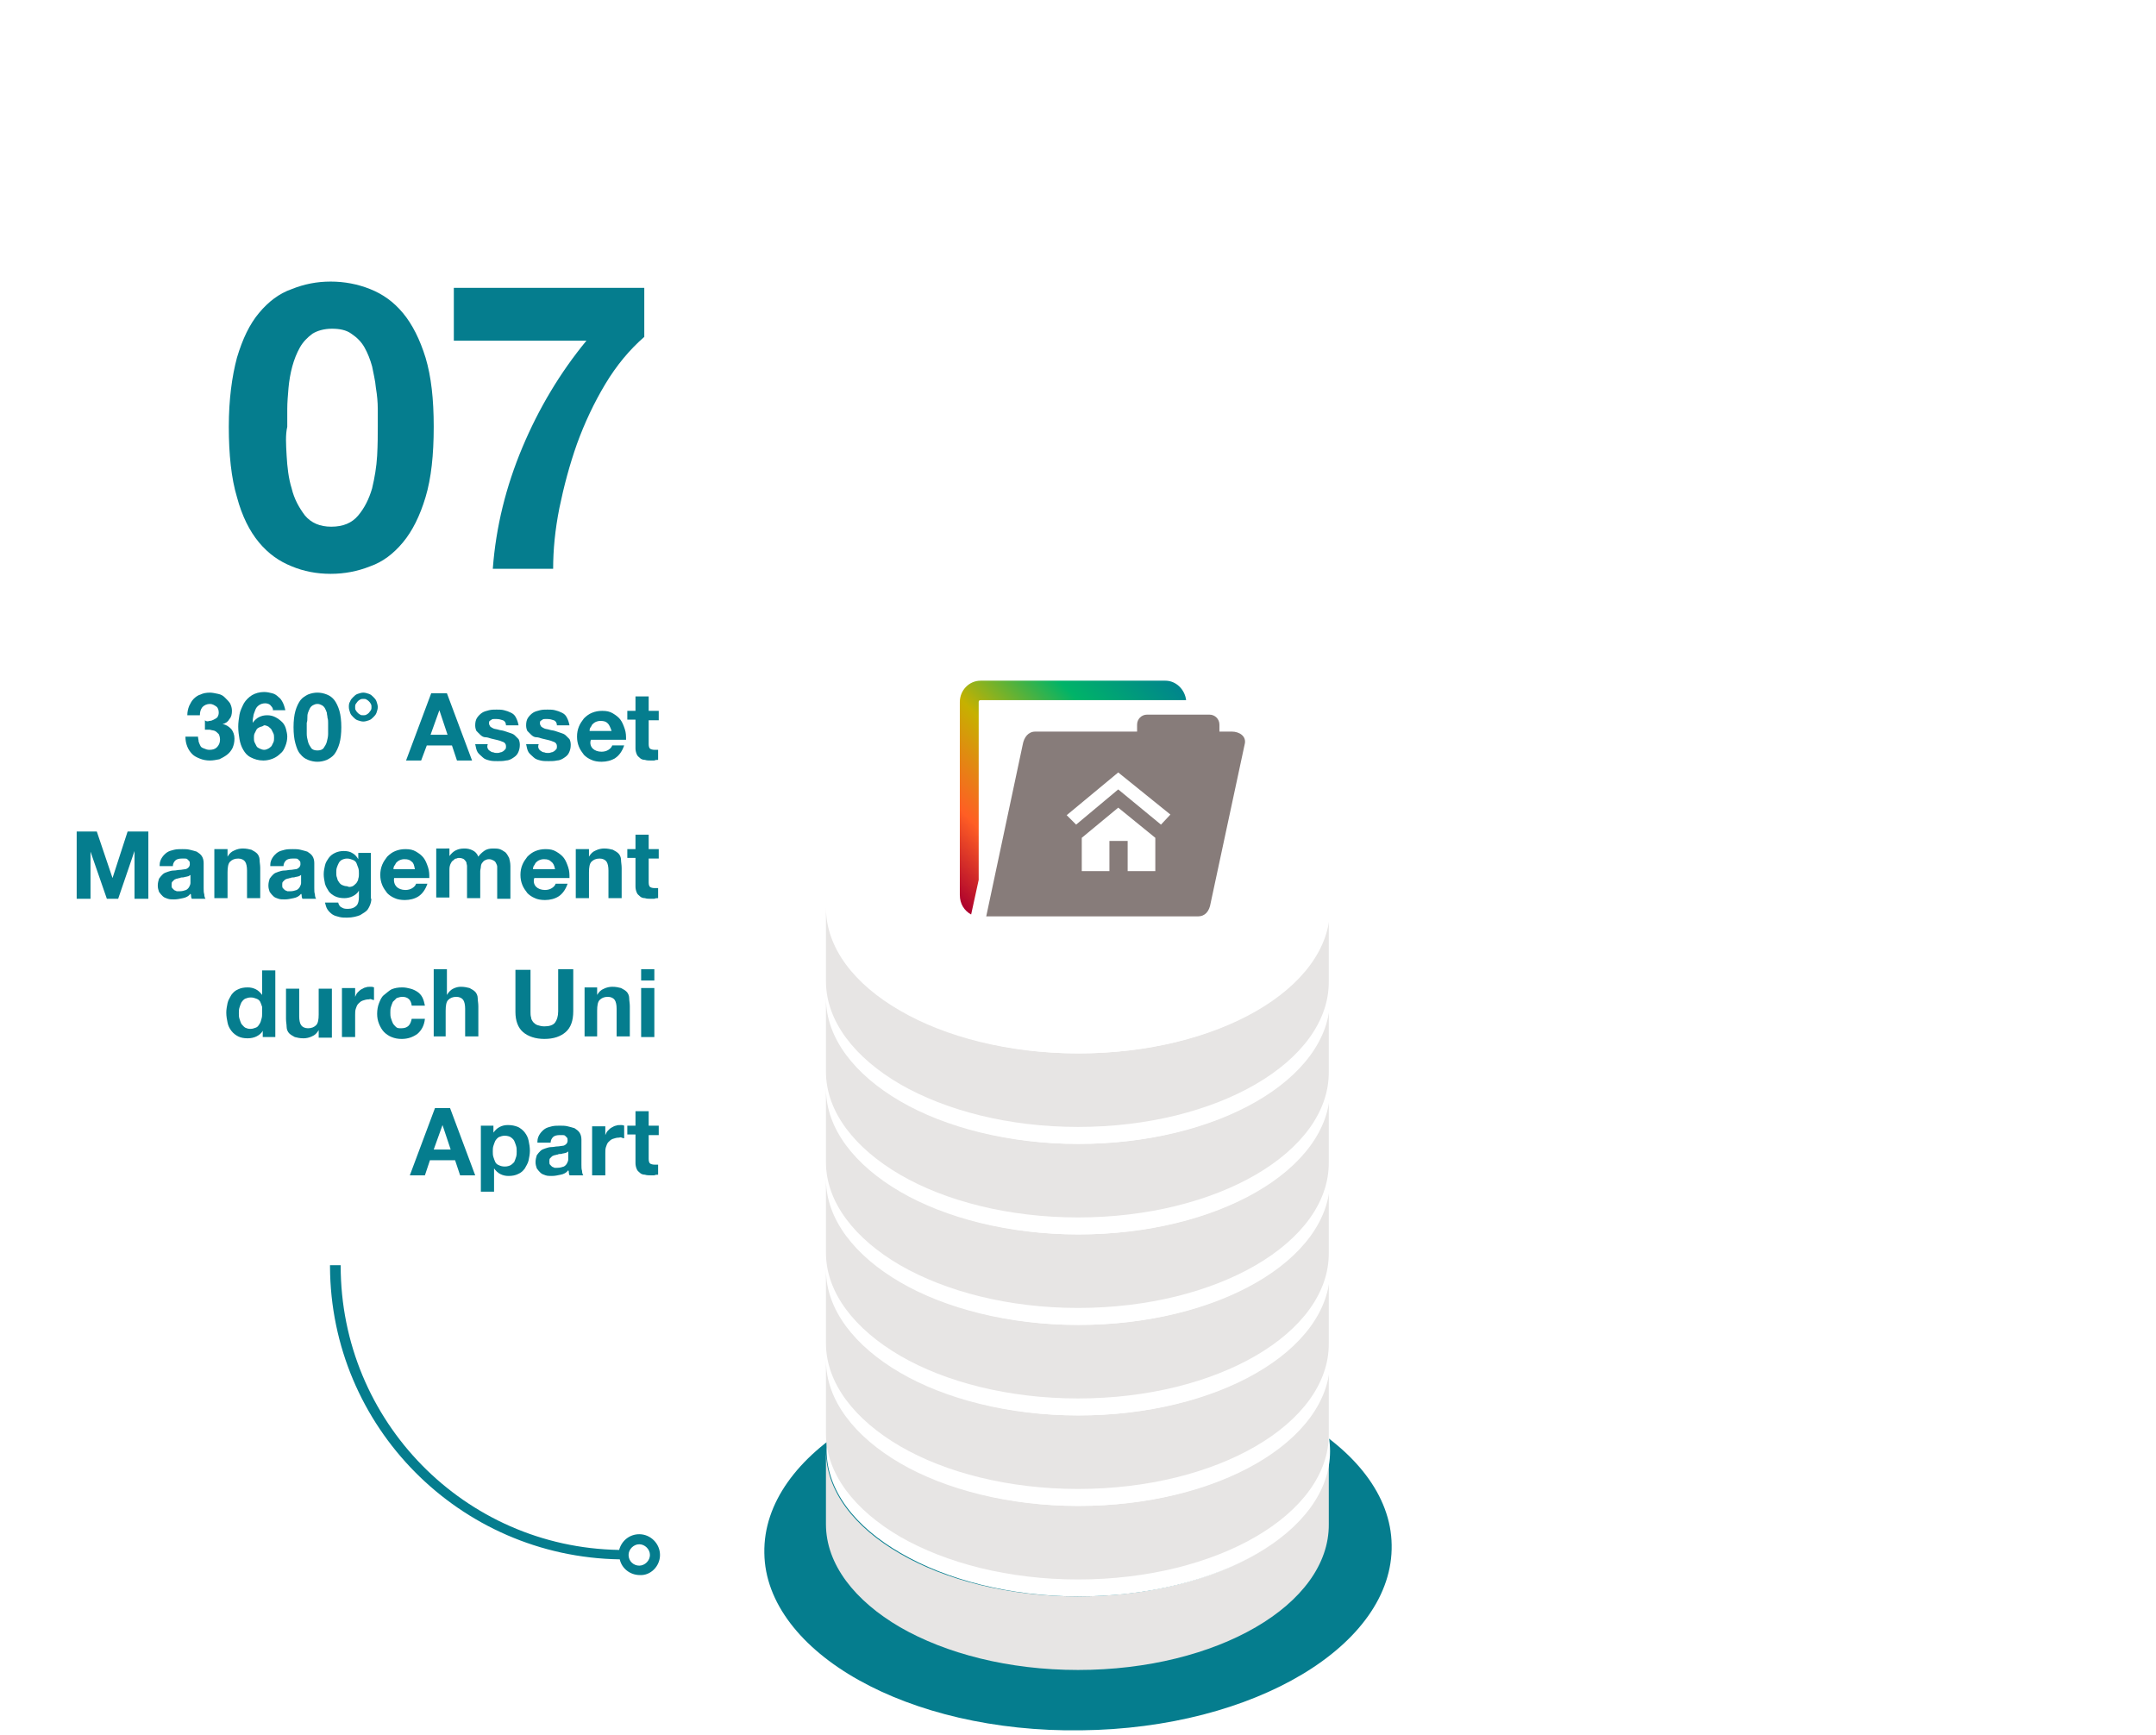 <?xml version="1.0" encoding="utf-8"?>
<!-- Generator: Adobe Illustrator 28.0.0, SVG Export Plug-In . SVG Version: 6.00 Build 0)  -->
<svg version="1.1" xmlns="http://www.w3.org/2000/svg" xmlns:xlink="http://www.w3.org/1999/xlink" x="0px" y="0px"
	 viewBox="0 0 343 276" style="enable-background:new 0 0 343 276;" xml:space="preserve">
<style type="text/css">
	.st0{fill:#FFFFFF;}
	.st1{fill:#057D8E;}
	.st2{fill:#E7E5E4;}
	.st3{fill:url(#SVGID_1_);}
	.st4{fill:#877C7A;}
</style>
<g id="Ebene_8">
	<rect y="0" class="st0" width="343" height="276"/>
</g>
<g id="_x30_7">
	<g>
		<path class="st1" d="M37.7,56.9c0.9-3,2-5.3,3.5-7.1c1.5-1.8,3.2-3.1,5.2-3.8c2-0.8,4-1.2,6.2-1.2c2.2,0,4.3,0.4,6.3,1.2
			c2,0.8,3.7,2,5.2,3.8c1.5,1.8,2.7,4.2,3.6,7.1c0.9,3,1.3,6.6,1.3,11c0,4.5-0.4,8.2-1.3,11.2c-0.9,3-2.1,5.4-3.6,7.2
			c-1.5,1.8-3.2,3.1-5.2,3.8c-2,0.8-4.1,1.2-6.3,1.2c-2.2,0-4.3-0.4-6.2-1.2c-2-0.8-3.7-2-5.2-3.8c-1.5-1.8-2.7-4.2-3.5-7.2
			c-0.9-3-1.3-6.8-1.3-11.2C36.4,63.6,36.9,59.9,37.7,56.9z M45.6,72.5c0.1,1.8,0.3,3.6,0.8,5.2c0.4,1.7,1.2,3.1,2.1,4.3
			c1,1.2,2.4,1.8,4.2,1.8c1.9,0,3.3-0.6,4.3-1.8c1-1.2,1.7-2.6,2.2-4.3c0.4-1.7,0.7-3.4,0.8-5.2c0.1-1.8,0.1-3.4,0.1-4.6
			c0-0.8,0-1.7,0-2.8c0-1.1-0.1-2.2-0.3-3.4c-0.1-1.2-0.4-2.3-0.6-3.4c-0.3-1.1-0.7-2.1-1.2-3c-0.5-0.9-1.2-1.6-2.1-2.2
			c-0.8-0.6-1.9-0.8-3.1-0.8s-2.3,0.3-3.1,0.8c-0.8,0.6-1.5,1.3-2,2.2c-0.5,0.9-0.9,1.9-1.2,3c-0.3,1.1-0.5,2.3-0.6,3.4
			c-0.1,1.2-0.2,2.3-0.2,3.4s0,2,0,2.8C45.4,69.2,45.5,70.7,45.6,72.5z"/>
		<path class="st1" d="M96.3,61.1c-1.8,3-3.3,6.2-4.5,9.5c-1.2,3.4-2.1,6.8-2.8,10.2c-0.7,3.5-1,6.7-1,9.7h-9.6
			c0.5-6.7,2.1-13.1,4.7-19.3c2.6-6.2,6-11.9,10.2-17H72.2v-8.4h30.3v7.8C100.2,55.6,98.1,58.1,96.3,61.1z"/>
	</g>
	<g>
		<path class="st1" d="M33.3,114.7c0.3,0,0.5-0.1,0.7-0.2c0.2-0.1,0.4-0.2,0.6-0.4c0.1-0.2,0.2-0.4,0.2-0.7c0-0.4-0.1-0.8-0.4-1
			c-0.3-0.2-0.6-0.4-1-0.4c-0.5,0-0.9,0.2-1.2,0.5c-0.3,0.4-0.4,0.8-0.4,1.3h-2c0-0.5,0.1-1,0.3-1.5c0.2-0.4,0.4-0.8,0.7-1.1
			c0.3-0.3,0.7-0.6,1.1-0.7c0.4-0.2,0.9-0.3,1.5-0.3c0.4,0,0.8,0.1,1.3,0.2s0.8,0.3,1.1,0.6s0.6,0.6,0.8,0.9
			c0.2,0.4,0.3,0.8,0.3,1.2c0,0.5-0.1,1-0.4,1.3c-0.2,0.4-0.6,0.7-1.1,0.8v0c0.6,0.1,1,0.4,1.4,0.8c0.3,0.4,0.5,0.9,0.5,1.5
			c0,0.6-0.1,1-0.3,1.5c-0.2,0.4-0.5,0.8-0.9,1.1c-0.4,0.3-0.8,0.5-1.2,0.7c-0.5,0.1-1,0.2-1.5,0.2c-0.6,0-1.1-0.1-1.6-0.3
			c-0.5-0.2-0.9-0.4-1.2-0.7c-0.3-0.3-0.6-0.7-0.8-1.2c-0.2-0.5-0.3-1-0.3-1.6h2c0,0.3,0.1,0.5,0.1,0.8c0.1,0.3,0.2,0.5,0.3,0.7
			s0.3,0.3,0.6,0.4c0.2,0.1,0.5,0.2,0.8,0.2c0.5,0,0.9-0.1,1.2-0.4s0.5-0.7,0.5-1.2c0-0.4-0.1-0.7-0.2-0.9c-0.2-0.2-0.4-0.4-0.6-0.5
			c-0.2-0.1-0.5-0.1-0.8-0.2c-0.3,0-0.6,0-0.8,0v-1.5C32.8,114.8,33.1,114.8,33.3,114.7z"/>
		<path class="st1" d="M43.1,112.3c-0.2-0.3-0.6-0.4-0.9-0.4c-0.4,0-0.7,0.1-1,0.3s-0.5,0.5-0.6,0.8s-0.3,0.7-0.3,1
			c-0.1,0.4-0.1,0.7-0.1,1l0,0c0.3-0.4,0.6-0.7,1-0.9c0.4-0.2,0.8-0.3,1.3-0.3c0.5,0,0.9,0.1,1.3,0.3c0.4,0.2,0.8,0.5,1.1,0.8
			c0.3,0.3,0.5,0.7,0.6,1.1c0.1,0.4,0.2,0.8,0.2,1.2c0,0.5-0.1,1-0.3,1.5c-0.2,0.5-0.4,0.9-0.8,1.2c-0.3,0.3-0.7,0.6-1.2,0.8
			c-0.5,0.2-1,0.3-1.5,0.3c-0.8,0-1.4-0.2-2-0.5s-0.9-0.7-1.2-1.2c-0.3-0.5-0.5-1.1-0.6-1.7s-0.2-1.3-0.2-2c0-0.6,0.1-1.3,0.2-1.9
			s0.4-1.2,0.7-1.8c0.3-0.5,0.8-1,1.3-1.3c0.5-0.3,1.2-0.5,1.9-0.5c0.5,0,0.9,0.1,1.3,0.2c0.4,0.1,0.7,0.3,1,0.6
			c0.3,0.2,0.5,0.5,0.7,0.9c0.2,0.4,0.3,0.8,0.4,1.2h-2C43.5,112.8,43.3,112.5,43.1,112.3z M41.3,115.7c-0.2,0.1-0.4,0.2-0.5,0.4
			c-0.1,0.2-0.2,0.4-0.3,0.6c-0.1,0.2-0.1,0.5-0.1,0.7c0,0.2,0,0.5,0.1,0.7c0.1,0.2,0.2,0.4,0.3,0.6c0.1,0.2,0.3,0.3,0.5,0.4
			c0.2,0.1,0.5,0.2,0.7,0.2c0.3,0,0.5-0.1,0.7-0.2c0.2-0.1,0.4-0.3,0.5-0.4c0.1-0.2,0.2-0.4,0.3-0.6c0.1-0.2,0.1-0.5,0.1-0.7
			c0-0.2,0-0.5-0.1-0.7s-0.2-0.4-0.3-0.6s-0.3-0.3-0.5-0.5c-0.2-0.1-0.4-0.2-0.7-0.2C41.8,115.6,41.5,115.6,41.3,115.7z"/>
		<path class="st1" d="M47,113.1c0.2-0.7,0.5-1.3,0.8-1.7c0.3-0.4,0.8-0.7,1.2-0.9c0.5-0.2,1-0.3,1.5-0.3c0.5,0,1,0.1,1.5,0.3
			s0.9,0.5,1.2,0.9s0.6,1,0.8,1.7c0.2,0.7,0.3,1.6,0.3,2.6c0,1-0.1,1.9-0.3,2.6s-0.5,1.3-0.8,1.7s-0.8,0.7-1.2,0.9
			c-0.5,0.2-1,0.3-1.5,0.3c-0.5,0-1-0.1-1.5-0.3c-0.5-0.2-0.9-0.5-1.2-0.9c-0.4-0.4-0.6-1-0.8-1.7c-0.2-0.7-0.3-1.6-0.3-2.6
			C46.7,114.7,46.8,113.8,47,113.1z M48.8,116.8c0,0.4,0.1,0.8,0.2,1.2s0.3,0.7,0.5,1s0.6,0.4,1,0.4c0.4,0,0.8-0.1,1-0.4
			s0.4-0.6,0.5-1c0.1-0.4,0.2-0.8,0.2-1.2c0-0.4,0-0.8,0-1.1c0-0.2,0-0.4,0-0.7c0-0.3,0-0.5-0.1-0.8c0-0.3-0.1-0.5-0.1-0.8
			c-0.1-0.3-0.2-0.5-0.3-0.7s-0.3-0.4-0.5-0.5c-0.2-0.1-0.4-0.2-0.7-0.2s-0.5,0.1-0.7,0.2c-0.2,0.1-0.4,0.3-0.5,0.5
			s-0.2,0.4-0.3,0.7c-0.1,0.3-0.1,0.5-0.1,0.8c0,0.3,0,0.5-0.1,0.8c0,0.3,0,0.5,0,0.7C48.8,116,48.8,116.4,48.8,116.8z"/>
		<path class="st1" d="M55.7,111.6c0.1-0.3,0.3-0.5,0.5-0.7s0.4-0.4,0.7-0.5c0.3-0.1,0.6-0.2,0.9-0.2s0.6,0.1,0.9,0.2
			c0.3,0.1,0.5,0.3,0.7,0.5c0.2,0.2,0.4,0.4,0.5,0.7s0.2,0.6,0.2,0.9c0,0.3-0.1,0.6-0.2,0.9s-0.3,0.5-0.5,0.7
			c-0.2,0.2-0.4,0.4-0.7,0.5s-0.6,0.2-0.9,0.2s-0.6-0.1-0.9-0.2s-0.5-0.3-0.7-0.5c-0.2-0.2-0.4-0.4-0.5-0.7
			c-0.1-0.3-0.2-0.6-0.2-0.9C55.5,112.2,55.5,111.9,55.7,111.6z M56.6,113c0.1,0.2,0.2,0.3,0.3,0.4c0.1,0.1,0.2,0.2,0.4,0.3
			c0.1,0.1,0.3,0.1,0.5,0.1c0.2,0,0.3,0,0.5-0.1c0.2-0.1,0.3-0.2,0.4-0.3c0.1-0.1,0.2-0.3,0.3-0.4c0.1-0.2,0.1-0.3,0.1-0.5
			c0-0.2,0-0.3-0.1-0.5c-0.1-0.2-0.2-0.3-0.3-0.4c-0.1-0.1-0.2-0.2-0.4-0.3c-0.1-0.1-0.3-0.1-0.5-0.1c-0.2,0-0.3,0-0.5,0.1
			c-0.2,0.1-0.3,0.2-0.4,0.3c-0.1,0.1-0.2,0.3-0.3,0.4c-0.1,0.2-0.1,0.3-0.1,0.5C56.5,112.7,56.5,112.9,56.6,113z"/>
		<path class="st1" d="M71.1,110.3l4,10.7h-2.4l-0.8-2.4h-4L67,121h-2.4l4-10.7H71.1z M71.2,116.9l-1.3-3.9h0l-1.4,3.9H71.2z"/>
		<path class="st1" d="M77.6,119.1c0.1,0.2,0.2,0.3,0.4,0.4c0.1,0.1,0.3,0.2,0.5,0.2c0.2,0.1,0.4,0.1,0.6,0.1c0.1,0,0.3,0,0.5-0.1
			c0.2,0,0.3-0.1,0.5-0.2c0.1-0.1,0.2-0.2,0.3-0.3s0.1-0.3,0.1-0.5c0-0.3-0.2-0.6-0.6-0.7c-0.4-0.2-1-0.3-1.8-0.5
			c-0.3-0.1-0.6-0.2-0.9-0.2s-0.6-0.2-0.8-0.4c-0.2-0.2-0.4-0.4-0.6-0.6c-0.1-0.2-0.2-0.5-0.2-0.9c0-0.5,0.1-0.9,0.3-1.2
			c0.2-0.3,0.5-0.6,0.8-0.8c0.3-0.2,0.7-0.3,1.1-0.4s0.8-0.1,1.2-0.1c0.4,0,0.8,0,1.2,0.1c0.4,0.1,0.7,0.2,1.1,0.4s0.6,0.4,0.8,0.8
			s0.3,0.7,0.4,1.2h-2c0-0.4-0.2-0.7-0.5-0.8s-0.6-0.2-1-0.2c-0.1,0-0.3,0-0.4,0c-0.1,0-0.3,0-0.4,0.1c-0.1,0.1-0.2,0.1-0.3,0.2
			c-0.1,0.1-0.1,0.2-0.1,0.4c0,0.2,0.1,0.3,0.2,0.5c0.1,0.1,0.3,0.2,0.5,0.3s0.5,0.1,0.8,0.2s0.6,0.1,0.9,0.2
			c0.3,0.1,0.6,0.2,0.9,0.3c0.3,0.1,0.6,0.2,0.8,0.4s0.4,0.4,0.6,0.6c0.1,0.2,0.2,0.5,0.2,0.9c0,0.5-0.1,0.9-0.3,1.3
			s-0.5,0.6-0.8,0.8c-0.3,0.2-0.7,0.4-1.1,0.4c-0.4,0.1-0.9,0.1-1.3,0.1c-0.5,0-0.9,0-1.3-0.1c-0.4-0.1-0.8-0.2-1.1-0.5
			s-0.6-0.5-0.8-0.8c-0.2-0.3-0.3-0.8-0.4-1.3h2C77.5,118.7,77.5,118.9,77.6,119.1z"/>
		<path class="st1" d="M85.7,119.1c0.1,0.2,0.2,0.3,0.4,0.4c0.1,0.1,0.3,0.2,0.5,0.2c0.2,0.1,0.4,0.1,0.6,0.1c0.1,0,0.3,0,0.5-0.1
			c0.2,0,0.3-0.1,0.5-0.2c0.1-0.1,0.2-0.2,0.3-0.3s0.1-0.3,0.1-0.5c0-0.3-0.2-0.6-0.6-0.7c-0.4-0.2-1-0.3-1.8-0.5
			c-0.3-0.1-0.6-0.2-0.9-0.2s-0.6-0.2-0.8-0.4c-0.2-0.2-0.4-0.4-0.6-0.6c-0.1-0.2-0.2-0.5-0.2-0.9c0-0.5,0.1-0.9,0.3-1.2
			c0.2-0.3,0.5-0.6,0.8-0.8c0.3-0.2,0.7-0.3,1.1-0.4s0.8-0.1,1.2-0.1c0.4,0,0.8,0,1.2,0.1c0.4,0.1,0.7,0.2,1.1,0.4s0.6,0.4,0.8,0.8
			s0.3,0.7,0.4,1.2h-2c0-0.4-0.2-0.7-0.5-0.8s-0.6-0.2-1-0.2c-0.1,0-0.3,0-0.4,0c-0.1,0-0.3,0-0.4,0.1c-0.1,0.1-0.2,0.1-0.3,0.2
			c-0.1,0.1-0.1,0.2-0.1,0.4c0,0.2,0.1,0.3,0.2,0.5c0.1,0.1,0.3,0.2,0.5,0.3s0.5,0.1,0.8,0.2s0.6,0.1,0.9,0.2
			c0.3,0.1,0.6,0.2,0.9,0.3c0.3,0.1,0.6,0.2,0.8,0.4s0.4,0.4,0.6,0.6c0.1,0.2,0.2,0.5,0.2,0.9c0,0.5-0.1,0.9-0.3,1.3
			s-0.5,0.6-0.8,0.8c-0.3,0.2-0.7,0.4-1.1,0.4c-0.4,0.1-0.9,0.1-1.3,0.1c-0.5,0-0.9,0-1.3-0.1c-0.4-0.1-0.8-0.2-1.1-0.5
			s-0.6-0.5-0.8-0.8c-0.2-0.3-0.3-0.8-0.4-1.3h2C85.6,118.7,85.6,118.9,85.7,119.1z"/>
		<path class="st1" d="M94.3,119.1c0.3,0.3,0.8,0.5,1.4,0.5c0.4,0,0.8-0.1,1.1-0.3c0.3-0.2,0.5-0.4,0.6-0.7h1.9
			c-0.3,0.9-0.8,1.6-1.4,2s-1.4,0.6-2.2,0.6c-0.6,0-1.2-0.1-1.6-0.3c-0.5-0.2-0.9-0.5-1.2-0.8c-0.3-0.4-0.6-0.8-0.8-1.3
			c-0.2-0.5-0.3-1-0.3-1.6c0-0.6,0.1-1.1,0.3-1.6c0.2-0.5,0.5-0.9,0.8-1.3c0.4-0.4,0.8-0.7,1.3-0.9c0.5-0.2,1-0.3,1.6-0.3
			c0.7,0,1.2,0.1,1.7,0.4c0.5,0.3,0.9,0.6,1.2,1c0.3,0.4,0.5,0.9,0.7,1.5s0.2,1.1,0.2,1.7h-5.6C93.8,118.3,94,118.8,94.3,119.1z
			 M96.7,115.1c-0.3-0.3-0.6-0.4-1.2-0.4c-0.3,0-0.6,0.1-0.8,0.2c-0.2,0.1-0.4,0.3-0.5,0.4c-0.1,0.2-0.2,0.4-0.3,0.5
			c-0.1,0.2-0.1,0.4-0.1,0.5h3.5C97.1,115.7,96.9,115.3,96.7,115.1z"/>
		<path class="st1" d="M104.8,113.2v1.4h-1.6v3.8c0,0.4,0.1,0.6,0.2,0.7s0.4,0.2,0.7,0.2c0.1,0,0.2,0,0.3,0c0.1,0,0.2,0,0.3,0v1.6
			c-0.2,0-0.4,0-0.6,0.1c-0.2,0-0.4,0-0.6,0c-0.3,0-0.6,0-0.9-0.1c-0.3,0-0.6-0.1-0.8-0.3s-0.4-0.3-0.5-0.6
			c-0.1-0.2-0.2-0.6-0.2-0.9v-4.6h-1.3v-1.4h1.3v-2.3h2.1v2.3H104.8z"/>
		<path class="st1" d="M15.4,132.3l2.5,7.4h0l2.4-7.4h3.3V143h-2.2v-7.6h0l-2.6,7.6H17l-2.6-7.5h0v7.5h-2.2v-10.7H15.4z"/>
		<path class="st1" d="M25.4,137.6c0-0.5,0.2-0.9,0.4-1.2c0.2-0.3,0.5-0.6,0.8-0.8c0.3-0.2,0.7-0.3,1.1-0.4c0.4-0.1,0.9-0.1,1.3-0.1
			c0.4,0,0.8,0,1.2,0.1c0.4,0.1,0.8,0.2,1.1,0.3c0.3,0.2,0.6,0.4,0.8,0.7s0.3,0.7,0.3,1.1v4c0,0.4,0,0.7,0.1,1
			c0,0.3,0.1,0.6,0.2,0.7h-2.2c0-0.1-0.1-0.2-0.1-0.4c0-0.1,0-0.3-0.1-0.4c-0.3,0.4-0.7,0.6-1.2,0.7c-0.5,0.1-0.9,0.2-1.4,0.2
			c-0.4,0-0.7,0-1-0.1c-0.3-0.1-0.6-0.2-0.8-0.4c-0.2-0.2-0.4-0.4-0.6-0.7c-0.1-0.3-0.2-0.6-0.2-1c0-0.4,0.1-0.8,0.2-1.1
			c0.2-0.3,0.4-0.5,0.6-0.7s0.5-0.3,0.8-0.4s0.6-0.2,1-0.2c0.3,0,0.6-0.1,0.9-0.1c0.3,0,0.6-0.1,0.8-0.1s0.4-0.1,0.6-0.3
			c0.1-0.1,0.2-0.3,0.2-0.5c0-0.2,0-0.4-0.1-0.5c-0.1-0.1-0.2-0.2-0.3-0.3s-0.3-0.1-0.4-0.1s-0.3,0-0.5,0c-0.4,0-0.8,0.1-1,0.3
			c-0.2,0.2-0.4,0.5-0.4,0.9H25.4z M30.3,139.2c-0.1,0.1-0.2,0.1-0.3,0.2c-0.1,0-0.3,0.1-0.4,0.1c-0.2,0-0.3,0.1-0.5,0.1
			s-0.3,0-0.5,0.1c-0.2,0-0.3,0.1-0.5,0.1c-0.2,0.1-0.3,0.1-0.4,0.2c-0.1,0.1-0.2,0.2-0.3,0.3c-0.1,0.1-0.1,0.3-0.1,0.5
			c0,0.2,0,0.4,0.1,0.5c0.1,0.1,0.2,0.2,0.3,0.3s0.3,0.1,0.4,0.2c0.2,0,0.3,0,0.5,0c0.4,0,0.7-0.1,1-0.2c0.2-0.1,0.4-0.3,0.5-0.5
			c0.1-0.2,0.2-0.4,0.2-0.6c0-0.2,0-0.4,0-0.5V139.2z"/>
		<path class="st1" d="M36.2,135.2v1.1h0c0.3-0.5,0.6-0.8,1.1-1c0.4-0.2,0.9-0.3,1.3-0.3c0.6,0,1,0.1,1.4,0.2
			c0.4,0.2,0.7,0.4,0.9,0.6s0.4,0.6,0.4,1s0.1,0.8,0.1,1.3v4.8h-2.1v-4.4c0-0.6-0.1-1.1-0.3-1.4c-0.2-0.3-0.6-0.5-1.1-0.5
			c-0.6,0-1,0.2-1.3,0.5c-0.3,0.3-0.4,0.9-0.4,1.7v4.1h-2.1v-7.8H36.2z"/>
		<path class="st1" d="M43,137.6c0-0.5,0.2-0.9,0.4-1.2c0.2-0.3,0.5-0.6,0.8-0.8c0.3-0.2,0.7-0.3,1.1-0.4c0.4-0.1,0.9-0.1,1.3-0.1
			c0.4,0,0.8,0,1.2,0.1c0.4,0.1,0.8,0.2,1.1,0.3c0.3,0.2,0.6,0.4,0.8,0.7s0.3,0.7,0.3,1.1v4c0,0.4,0,0.7,0.1,1
			c0,0.3,0.1,0.6,0.2,0.7h-2.2c0-0.1-0.1-0.2-0.1-0.4c0-0.1,0-0.3-0.1-0.4c-0.3,0.4-0.7,0.6-1.2,0.7c-0.5,0.1-0.9,0.2-1.4,0.2
			c-0.4,0-0.7,0-1-0.1c-0.3-0.1-0.6-0.2-0.8-0.4c-0.2-0.2-0.4-0.4-0.6-0.7c-0.1-0.3-0.2-0.6-0.2-1c0-0.4,0.1-0.8,0.2-1.1
			c0.2-0.3,0.4-0.5,0.6-0.7s0.5-0.3,0.8-0.4s0.6-0.2,1-0.2c0.3,0,0.6-0.1,0.9-0.1c0.3,0,0.6-0.1,0.8-0.1s0.4-0.1,0.6-0.3
			c0.1-0.1,0.2-0.3,0.2-0.5c0-0.2,0-0.4-0.1-0.5c-0.1-0.1-0.2-0.2-0.3-0.3s-0.3-0.1-0.4-0.1s-0.3,0-0.5,0c-0.4,0-0.8,0.1-1,0.3
			c-0.2,0.2-0.4,0.5-0.4,0.9H43z M47.9,139.2c-0.1,0.1-0.2,0.1-0.3,0.2c-0.1,0-0.3,0.1-0.4,0.1c-0.2,0-0.3,0.1-0.5,0.1
			s-0.3,0-0.5,0.1c-0.2,0-0.3,0.1-0.5,0.1c-0.2,0.1-0.3,0.1-0.4,0.2c-0.1,0.1-0.2,0.2-0.3,0.3c-0.1,0.1-0.1,0.3-0.1,0.5
			c0,0.2,0,0.4,0.1,0.5c0.1,0.1,0.2,0.2,0.3,0.3s0.3,0.1,0.4,0.2c0.2,0,0.3,0,0.5,0c0.4,0,0.7-0.1,1-0.2c0.2-0.1,0.4-0.3,0.5-0.5
			c0.1-0.2,0.2-0.4,0.2-0.6c0-0.2,0-0.4,0-0.5V139.2z"/>
		<path class="st1" d="M59,143.6c-0.1,0.4-0.3,0.8-0.5,1.1s-0.7,0.6-1.2,0.9c-0.5,0.2-1.2,0.4-2.1,0.4c-0.4,0-0.8,0-1.2-0.1
			c-0.4-0.1-0.8-0.2-1.1-0.4c-0.3-0.2-0.6-0.5-0.8-0.8s-0.3-0.7-0.4-1.1h2.1c0.1,0.4,0.3,0.7,0.6,0.8c0.3,0.2,0.6,0.2,1,0.2
			c0.6,0,1-0.2,1.3-0.5s0.4-0.8,0.4-1.4v-1h0c-0.2,0.4-0.6,0.7-1,0.9c-0.4,0.2-0.9,0.3-1.3,0.3c-0.6,0-1.1-0.1-1.5-0.3
			c-0.4-0.2-0.8-0.5-1-0.8s-0.5-0.8-0.6-1.2c-0.1-0.5-0.2-1-0.2-1.5c0-0.5,0.1-1,0.2-1.4c0.1-0.5,0.4-0.9,0.6-1.2
			c0.3-0.4,0.6-0.6,1-0.8s0.9-0.3,1.4-0.3c0.5,0,1,0.1,1.3,0.3c0.4,0.2,0.7,0.5,1,1h0v-1h2v7.3C59.1,142.8,59.1,143.2,59,143.6z
			 M56.1,141c0.2-0.1,0.4-0.3,0.6-0.5c0.1-0.2,0.3-0.4,0.3-0.7c0.1-0.3,0.1-0.5,0.1-0.8c0-0.3,0-0.6-0.1-0.9
			c-0.1-0.3-0.2-0.5-0.3-0.8c-0.1-0.2-0.3-0.4-0.6-0.5s-0.5-0.2-0.9-0.2c-0.3,0-0.6,0.1-0.8,0.2c-0.2,0.1-0.4,0.3-0.5,0.5
			s-0.2,0.4-0.3,0.7c-0.1,0.3-0.1,0.5-0.1,0.8c0,0.3,0,0.6,0.1,0.8c0.1,0.3,0.1,0.5,0.3,0.7c0.1,0.2,0.3,0.4,0.5,0.5
			c0.2,0.1,0.5,0.2,0.8,0.2C55.6,141.2,55.8,141.1,56.1,141z"/>
		<path class="st1" d="M63.1,141.1c0.3,0.3,0.8,0.5,1.4,0.5c0.4,0,0.8-0.1,1.1-0.3c0.3-0.2,0.5-0.4,0.6-0.7H68
			c-0.3,0.9-0.8,1.6-1.4,2s-1.4,0.6-2.2,0.6c-0.6,0-1.2-0.1-1.6-0.3c-0.5-0.2-0.9-0.5-1.2-0.8c-0.3-0.4-0.6-0.8-0.8-1.3
			c-0.2-0.5-0.3-1-0.3-1.6c0-0.6,0.1-1.1,0.3-1.6c0.2-0.5,0.5-0.9,0.8-1.3c0.4-0.4,0.8-0.7,1.3-0.9c0.5-0.2,1-0.3,1.6-0.3
			c0.7,0,1.2,0.1,1.7,0.4c0.5,0.3,0.9,0.6,1.2,1c0.3,0.4,0.5,0.9,0.7,1.5s0.2,1.1,0.2,1.7h-5.6C62.6,140.3,62.8,140.8,63.1,141.1z
			 M65.5,137.1c-0.3-0.3-0.6-0.4-1.2-0.4c-0.3,0-0.6,0.1-0.8,0.2c-0.2,0.1-0.4,0.3-0.5,0.4c-0.1,0.2-0.2,0.4-0.3,0.5
			c-0.1,0.2-0.1,0.4-0.1,0.5H66C65.9,137.7,65.8,137.3,65.5,137.1z"/>
		<path class="st1" d="M71.5,135.2v1h0c0.3-0.4,0.6-0.7,1-0.9c0.4-0.2,0.8-0.3,1.4-0.3c0.5,0,0.9,0.1,1.3,0.3c0.4,0.2,0.7,0.5,0.9,1
			c0.2-0.3,0.5-0.6,0.9-0.9c0.4-0.3,0.9-0.4,1.4-0.4c0.4,0,0.8,0,1.1,0.1s0.6,0.3,0.9,0.5c0.2,0.2,0.4,0.5,0.6,0.9
			c0.1,0.4,0.2,0.8,0.2,1.3v5.2h-2.1v-4.4c0-0.3,0-0.5,0-0.7s-0.1-0.4-0.2-0.6s-0.2-0.3-0.4-0.4c-0.2-0.1-0.4-0.2-0.7-0.2
			c-0.3,0-0.5,0.1-0.7,0.2c-0.2,0.1-0.3,0.3-0.4,0.4s-0.2,0.4-0.2,0.6c0,0.2-0.1,0.5-0.1,0.7v4.3h-2.1v-4.4c0-0.2,0-0.5,0-0.7
			c0-0.2-0.1-0.4-0.1-0.6c-0.1-0.2-0.2-0.3-0.4-0.5c-0.2-0.1-0.4-0.2-0.8-0.2c-0.1,0-0.2,0-0.4,0.1c-0.2,0-0.3,0.1-0.5,0.3
			c-0.2,0.1-0.3,0.3-0.4,0.5c-0.1,0.2-0.2,0.5-0.2,0.9v4.5h-2.1v-7.8H71.5z"/>
		<path class="st1" d="M85.3,141.1c0.3,0.3,0.8,0.5,1.4,0.5c0.4,0,0.8-0.1,1.1-0.3c0.3-0.2,0.5-0.4,0.6-0.7h1.9
			c-0.3,0.9-0.8,1.6-1.4,2s-1.4,0.6-2.2,0.6c-0.6,0-1.2-0.1-1.6-0.3c-0.5-0.2-0.9-0.5-1.2-0.8c-0.3-0.4-0.6-0.8-0.8-1.3
			c-0.2-0.5-0.3-1-0.3-1.6c0-0.6,0.1-1.1,0.3-1.6c0.2-0.5,0.5-0.9,0.8-1.3c0.4-0.4,0.8-0.7,1.3-0.9c0.5-0.2,1-0.3,1.6-0.3
			c0.7,0,1.2,0.1,1.7,0.4c0.5,0.3,0.9,0.6,1.2,1c0.3,0.4,0.5,0.9,0.7,1.5s0.2,1.1,0.2,1.7h-5.6C84.8,140.3,85,140.8,85.3,141.1z
			 M87.7,137.1c-0.3-0.3-0.6-0.4-1.2-0.4c-0.3,0-0.6,0.1-0.8,0.2c-0.2,0.1-0.4,0.3-0.5,0.4c-0.1,0.2-0.2,0.4-0.3,0.5
			c-0.1,0.2-0.1,0.4-0.1,0.5h3.5C88.2,137.7,88,137.3,87.7,137.1z"/>
		<path class="st1" d="M93.7,135.2v1.1h0c0.3-0.5,0.6-0.8,1.1-1c0.4-0.2,0.9-0.3,1.3-0.3c0.6,0,1,0.1,1.4,0.2
			c0.4,0.2,0.7,0.4,0.9,0.6s0.4,0.6,0.4,1s0.1,0.8,0.1,1.3v4.8h-2.1v-4.4c0-0.6-0.1-1.1-0.3-1.4c-0.2-0.3-0.6-0.5-1.1-0.5
			c-0.6,0-1,0.2-1.3,0.5c-0.3,0.3-0.4,0.9-0.4,1.7v4.1h-2.1v-7.8H93.7z"/>
		<path class="st1" d="M104.8,135.2v1.4h-1.6v3.8c0,0.4,0.1,0.6,0.2,0.7s0.4,0.2,0.7,0.2c0.1,0,0.2,0,0.3,0c0.1,0,0.2,0,0.3,0v1.6
			c-0.2,0-0.4,0-0.6,0.1c-0.2,0-0.4,0-0.6,0c-0.3,0-0.6,0-0.9-0.1c-0.3,0-0.6-0.1-0.8-0.3s-0.4-0.3-0.5-0.6
			c-0.1-0.2-0.2-0.6-0.2-0.9v-4.6h-1.3v-1.4h1.3v-2.3h2.1v2.3H104.8z"/>
		<path class="st1" d="M41.8,164c-0.2,0.4-0.6,0.7-1,0.9s-0.9,0.3-1.4,0.3c-0.6,0-1.1-0.1-1.5-0.3c-0.4-0.2-0.8-0.5-1.1-0.9
			c-0.3-0.4-0.5-0.8-0.6-1.3s-0.2-1-0.2-1.6c0-0.5,0.1-1,0.2-1.5c0.1-0.5,0.4-0.9,0.6-1.3c0.3-0.4,0.6-0.7,1.1-0.9
			c0.4-0.2,0.9-0.3,1.5-0.3c0.5,0,0.9,0.1,1.3,0.3c0.4,0.2,0.7,0.5,1,0.9h0v-3.9h2.1V165h-2L41.8,164L41.8,164z M41.7,160.2
			c-0.1-0.3-0.2-0.6-0.3-0.8s-0.3-0.4-0.6-0.5s-0.5-0.2-0.9-0.2s-0.6,0.1-0.9,0.2c-0.2,0.1-0.4,0.3-0.6,0.6
			c-0.1,0.2-0.2,0.5-0.3,0.8c-0.1,0.3-0.1,0.6-0.1,0.9c0,0.3,0,0.6,0.1,0.9c0.1,0.3,0.2,0.6,0.3,0.8c0.2,0.2,0.3,0.4,0.6,0.6
			c0.2,0.1,0.5,0.2,0.8,0.2c0.4,0,0.6-0.1,0.9-0.2s0.4-0.3,0.6-0.6s0.2-0.5,0.3-0.8c0.1-0.3,0.1-0.6,0.1-0.9S41.7,160.5,41.7,160.2z
			"/>
		<path class="st1" d="M50.7,165v-1.1h0c-0.3,0.5-0.6,0.8-1.1,1c-0.4,0.2-0.9,0.3-1.3,0.3c-0.6,0-1-0.1-1.4-0.2
			c-0.4-0.2-0.7-0.4-0.9-0.6s-0.4-0.6-0.4-1s-0.1-0.8-0.1-1.3v-4.8h2.1v4.4c0,0.6,0.1,1.1,0.3,1.4c0.2,0.3,0.6,0.5,1.1,0.5
			c0.6,0,1-0.2,1.3-0.5c0.3-0.3,0.4-0.9,0.4-1.7v-4.1h2.1v7.8H50.7z"/>
		<path class="st1" d="M56.5,157.2v1.4h0c0.1-0.2,0.2-0.5,0.4-0.7c0.2-0.2,0.4-0.4,0.6-0.5c0.2-0.1,0.5-0.3,0.7-0.3
			c0.2-0.1,0.5-0.1,0.8-0.1c0.1,0,0.3,0,0.5,0.1v2c-0.1,0-0.2,0-0.4-0.1s-0.3,0-0.4,0c-0.4,0-0.7,0.1-1,0.2s-0.5,0.3-0.7,0.5
			c-0.2,0.2-0.3,0.5-0.4,0.8c-0.1,0.3-0.1,0.6-0.1,1v3.5h-2.1v-7.8H56.5z"/>
		<path class="st1" d="M64,158.6c-0.3,0-0.6,0.1-0.9,0.2c-0.2,0.2-0.4,0.4-0.6,0.6c-0.1,0.2-0.2,0.5-0.3,0.8s-0.1,0.6-0.1,0.9
			c0,0.3,0,0.6,0.1,0.9s0.2,0.6,0.3,0.8c0.1,0.2,0.3,0.4,0.5,0.6s0.5,0.2,0.8,0.2c0.5,0,0.9-0.1,1.2-0.4c0.3-0.3,0.4-0.7,0.5-1.1
			h2.1c-0.1,1-0.5,1.8-1.2,2.4c-0.7,0.5-1.5,0.8-2.5,0.8c-0.6,0-1.1-0.1-1.6-0.3c-0.5-0.2-0.9-0.5-1.2-0.8s-0.6-0.8-0.8-1.3
			c-0.2-0.5-0.3-1-0.3-1.6c0-0.6,0.1-1.2,0.3-1.7c0.2-0.5,0.4-1,0.8-1.3s0.8-0.7,1.2-0.9c0.5-0.2,1-0.3,1.7-0.3
			c0.5,0,0.9,0.1,1.3,0.2c0.4,0.1,0.8,0.3,1.1,0.5c0.3,0.2,0.6,0.5,0.8,0.9c0.2,0.4,0.3,0.8,0.4,1.3h-2.1
			C65.4,159.1,64.9,158.6,64,158.6z"/>
		<path class="st1" d="M71.1,154.3v4h0c0.3-0.5,0.6-0.8,1-1c0.4-0.2,0.8-0.3,1.2-0.3c0.6,0,1,0.1,1.4,0.2c0.4,0.2,0.7,0.4,0.9,0.6
			s0.4,0.6,0.4,1s0.1,0.8,0.1,1.3v4.8h-2.1v-4.4c0-0.6-0.1-1.1-0.3-1.4c-0.2-0.3-0.6-0.5-1.1-0.5c-0.6,0-1,0.2-1.3,0.5
			c-0.3,0.3-0.4,0.9-0.4,1.7v4.1H69v-10.7H71.1z"/>
		<path class="st1" d="M90,164.2c-0.8,0.7-1.9,1.1-3.4,1.1c-1.4,0-2.6-0.4-3.4-1.1c-0.8-0.7-1.2-1.8-1.2-3.2v-6.7h2.4v6.7
			c0,0.3,0,0.6,0.1,0.9c0,0.3,0.2,0.5,0.3,0.7c0.2,0.2,0.4,0.4,0.7,0.5c0.3,0.1,0.7,0.2,1.1,0.2c0.8,0,1.4-0.2,1.7-0.6
			c0.3-0.4,0.5-1,0.5-1.8v-6.7h2.4v6.7C91.2,162.4,90.8,163.5,90,164.2z"/>
		<path class="st1" d="M95,157.2v1.1h0c0.3-0.5,0.6-0.8,1.1-1c0.4-0.2,0.9-0.3,1.3-0.3c0.6,0,1,0.1,1.4,0.2c0.4,0.2,0.7,0.4,0.9,0.6
			s0.4,0.6,0.4,1s0.1,0.8,0.1,1.3v4.8h-2.1v-4.4c0-0.6-0.1-1.1-0.3-1.4c-0.2-0.3-0.6-0.5-1.1-0.5c-0.6,0-1,0.2-1.3,0.5
			c-0.3,0.3-0.4,0.9-0.4,1.7v4.1H93v-7.8H95z"/>
		<path class="st1" d="M102,156v-1.8h2.1v1.8H102z M104.1,157.2v7.8H102v-7.8H104.1z"/>
		<path class="st1" d="M71.6,176.3l4,10.7h-2.4l-0.8-2.4h-4l-0.8,2.4h-2.4l4-10.7H71.6z M71.7,182.9l-1.3-3.9h0l-1.4,3.9H71.7z"/>
		<path class="st1" d="M78.5,179.2v1h0c0.3-0.4,0.6-0.7,1-0.9c0.4-0.2,0.8-0.3,1.3-0.3c0.6,0,1.1,0.1,1.6,0.3
			c0.4,0.2,0.8,0.5,1.1,0.9c0.3,0.4,0.5,0.8,0.6,1.3c0.1,0.5,0.2,1,0.2,1.6c0,0.5-0.1,1-0.2,1.5c-0.1,0.5-0.4,0.9-0.6,1.3
			c-0.3,0.4-0.6,0.7-1.1,0.9c-0.4,0.2-0.9,0.3-1.5,0.3c-0.5,0-0.9-0.1-1.3-0.3c-0.4-0.2-0.7-0.5-1-0.9h0v3.7h-2.1v-10.5H78.5z
			 M81.2,185.4c0.2-0.1,0.4-0.3,0.6-0.5c0.1-0.2,0.2-0.5,0.3-0.8c0.1-0.3,0.1-0.6,0.1-0.9s0-0.6-0.1-0.9c-0.1-0.3-0.2-0.6-0.3-0.8
			s-0.3-0.4-0.6-0.6c-0.2-0.1-0.5-0.2-0.9-0.2c-0.4,0-0.6,0.1-0.9,0.2c-0.2,0.1-0.4,0.3-0.6,0.6c-0.1,0.2-0.2,0.5-0.3,0.8
			c-0.1,0.3-0.1,0.6-0.1,0.9c0,0.3,0,0.6,0.1,0.9c0.1,0.3,0.2,0.6,0.3,0.8c0.1,0.2,0.3,0.4,0.6,0.5c0.2,0.1,0.5,0.2,0.9,0.2
			C80.7,185.6,81,185.5,81.2,185.4z"/>
		<path class="st1" d="M85.5,181.6c0-0.5,0.2-0.9,0.4-1.2c0.2-0.3,0.5-0.6,0.8-0.8c0.3-0.2,0.7-0.3,1.1-0.4c0.4-0.1,0.9-0.1,1.3-0.1
			c0.4,0,0.8,0,1.2,0.1c0.4,0.1,0.8,0.2,1.1,0.3c0.3,0.2,0.6,0.4,0.8,0.7s0.3,0.7,0.3,1.1v4c0,0.4,0,0.7,0.1,1
			c0,0.3,0.1,0.6,0.2,0.7h-2.2c0-0.1-0.1-0.2-0.1-0.4c0-0.1,0-0.3-0.1-0.4c-0.3,0.4-0.7,0.6-1.2,0.7c-0.5,0.1-0.9,0.2-1.4,0.2
			c-0.4,0-0.7,0-1-0.1c-0.3-0.1-0.6-0.2-0.8-0.4c-0.2-0.2-0.4-0.4-0.6-0.7c-0.1-0.3-0.2-0.6-0.2-1c0-0.4,0.1-0.8,0.2-1.1
			c0.2-0.3,0.4-0.5,0.6-0.7s0.5-0.3,0.8-0.4s0.6-0.2,1-0.2c0.3,0,0.6-0.1,0.9-0.1c0.3,0,0.6-0.1,0.8-0.1s0.4-0.1,0.6-0.3
			c0.1-0.1,0.2-0.3,0.2-0.5c0-0.2,0-0.4-0.1-0.5c-0.1-0.1-0.2-0.2-0.3-0.3s-0.3-0.1-0.4-0.1s-0.3,0-0.5,0c-0.4,0-0.8,0.1-1,0.3
			c-0.2,0.2-0.4,0.5-0.4,0.9H85.5z M90.4,183.2c-0.1,0.1-0.2,0.1-0.3,0.2c-0.1,0-0.3,0.1-0.4,0.1c-0.2,0-0.3,0.1-0.5,0.1
			s-0.3,0-0.5,0.1c-0.2,0-0.3,0.1-0.5,0.1c-0.2,0.1-0.3,0.1-0.4,0.2c-0.1,0.1-0.2,0.2-0.3,0.3c-0.1,0.1-0.1,0.3-0.1,0.5
			c0,0.2,0,0.4,0.1,0.5c0.1,0.1,0.2,0.2,0.3,0.3s0.3,0.1,0.4,0.2c0.2,0,0.3,0,0.5,0c0.4,0,0.7-0.1,1-0.2c0.2-0.1,0.4-0.3,0.5-0.5
			c0.1-0.2,0.2-0.4,0.2-0.6c0-0.2,0-0.4,0-0.5V183.2z"/>
		<path class="st1" d="M96.3,179.2v1.4h0c0.1-0.2,0.2-0.5,0.4-0.7c0.2-0.2,0.4-0.4,0.6-0.5c0.2-0.1,0.5-0.3,0.7-0.3
			c0.2-0.1,0.5-0.1,0.8-0.1c0.1,0,0.3,0,0.5,0.1v2c-0.1,0-0.2,0-0.4-0.1s-0.3,0-0.4,0c-0.4,0-0.7,0.1-1,0.2s-0.5,0.3-0.7,0.5
			c-0.2,0.2-0.3,0.5-0.4,0.8c-0.1,0.3-0.1,0.6-0.1,1v3.5h-2.1v-7.8H96.3z"/>
		<path class="st1" d="M104.8,179.2v1.4h-1.6v3.8c0,0.4,0.1,0.6,0.2,0.7s0.4,0.2,0.7,0.2c0.1,0,0.2,0,0.3,0c0.1,0,0.2,0,0.3,0v1.6
			c-0.2,0-0.4,0-0.6,0.1c-0.2,0-0.4,0-0.6,0c-0.3,0-0.6,0-0.9-0.1c-0.3,0-0.6-0.1-0.8-0.3s-0.4-0.3-0.5-0.6
			c-0.1-0.2-0.2-0.6-0.2-0.9v-4.6h-1.3v-1.4h1.3v-2.3h2.1v2.3H104.8z"/>
	</g>
	<path class="st1" d="M105,247.4c0-1.8-1.5-3.3-3.3-3.3c0,0,0,0,0,0c-1.5,0-2.8,1-3.2,2.5c-24.6-0.4-44.3-20.5-44.3-45.2
		c0,0,0,0,0-0.1h-1.7c0,0.1,0,0.1,0,0.2c0.1,25.5,20.6,46.2,46.1,46.6c0.3,1.4,1.6,2.5,3.2,2.5C103.5,250.7,105,249.2,105,247.4z
		 M100,247.4c0-0.9,0.8-1.7,1.7-1.7c0.9,0,1.7,0.8,1.7,1.7c0,0.9-0.8,1.7-1.7,1.7S100,248.4,100,247.4z"/>
	<g>
		<path id="Pfad_1012_00000041260451507321708160000003488941049657865612_" class="st1" d="M206.4,225.6c9.1,5.1,14.9,12.3,15,20.2
			c0.3,15.9-21.8,29.2-49.4,29.5c-13.8,0.2-26.3-2.9-35.4-8c-9.1-5.1-14.9-12.3-15-20.2c-0.3-15.9,21.8-29.2,49.4-29.5
			C184.7,217.4,197.3,220.5,206.4,225.6"/>
		<path class="st2" d="M131.4,242.5c0,6.4,4.6,12.2,11.8,16.4c7.3,4.2,17.3,6.8,28.3,6.8c22.1,0,40-10.4,39.9-23.2l0-11.5
			c-0.1,12.7-17.9,23-39.9,23c-11,0-21.1-2.6-28.3-6.8c-7.3-4.2-11.8-10-11.8-16.4L131.4,242.5z M211.6,231c0-0.1,0-0.1,0-0.2V231z"
			/>
		<path id="Pfad_1014_00000100377547314241644950000016184922243549312173_" class="st0" d="M199.8,214.5c7.3,4.2,11.8,10,11.8,16.4
			c0,12.8-17.9,23.1-40,23.1c-11,0-21.1-2.7-28.3-6.9c-7.3-4.2-11.8-10-11.8-16.4c0-12.8,17.9-23.1,40-23.1
			C182.5,207.7,192.5,210.3,199.8,214.5"/>
		<path class="st2" d="M131.4,228.1c0,6.4,4.6,12.2,11.8,16.4c7.3,4.2,17.3,6.8,28.3,6.8c22.1,0,40-10.4,39.9-23.2l0-11.5
			c-0.1,12.7-17.9,23-39.9,23c-11,0-21.1-2.6-28.3-6.8s-11.8-10-11.8-16.4L131.4,228.1z M211.6,216.6c0-0.1,0-0.1,0-0.2V216.6z"/>
		<path id="Pfad_1016_00000104666724504620225520000005551251362436959374_" class="st0" d="M199.8,200.1c7.3,4.2,11.8,10,11.8,16.4
			c0,12.8-17.9,23.1-40,23.1c-11,0-21.1-2.7-28.3-6.9c-7.3-4.2-11.8-10-11.8-16.4c0-12.8,17.9-23.1,40-23.1
			C182.5,193.2,192.5,195.8,199.8,200.1"/>
		<path class="st2" d="M131.4,213.7c0,6.4,4.6,12.2,11.8,16.4s17.3,6.8,28.3,6.8c22.1,0,40-10.4,39.9-23.2l0-11.5
			c-0.1,12.7-17.9,23-39.9,23c-11,0-21.1-2.6-28.3-6.8s-11.8-10-11.8-16.4L131.4,213.7z M211.6,202.1c0-0.1,0-0.1,0-0.2V202.1z"/>
		<path id="Pfad_1018_00000042737360864131392610000016853084768464710049_" class="st0" d="M199.8,185.7c7.3,4.2,11.8,10,11.8,16.4
			c0,12.8-17.9,23.1-40,23.1c-11,0-21.1-2.7-28.3-6.9c-7.3-4.2-11.8-10-11.8-16.4c0-12.8,17.9-23.1,40-23.1
			C182.5,178.8,192.5,181.5,199.8,185.7"/>
		<path class="st2" d="M131.4,199.3c0,6.4,4.6,12.2,11.8,16.4s17.3,6.8,28.3,6.8c22.1,0,40-10.4,39.9-23.2l0-11.5
			c-0.1,12.7-17.9,23-39.9,23c-11,0-21.1-2.6-28.3-6.8s-11.8-10-11.8-16.4L131.4,199.3z M211.6,187.8c0-0.1,0-0.1,0-0.2V187.8z"/>
		<path id="Pfad_1020_00000137093885393681301620000011560487786290357895_" class="st0" d="M199.8,171.3c7.3,4.2,11.8,10,11.8,16.4
			c0,12.8-17.9,23.1-40,23.1c-11,0-21.1-2.7-28.3-6.9c-7.3-4.2-11.8-10-11.8-16.4c0-12.8,17.9-23.1,40-23.1
			C182.5,164.5,192.5,167.1,199.8,171.3"/>
		<path class="st2" d="M131.4,184.9c0,6.4,4.6,12.2,11.8,16.4c7.3,4.2,17.3,6.8,28.3,6.8c22.1,0,40-10.4,39.9-23.2l0-11.5
			c-0.1,12.7-17.9,23-39.9,23c-11,0-21.1-2.6-28.3-6.8s-11.8-10-11.8-16.4L131.4,184.9z M211.6,173.4c0-0.1,0-0.1,0-0.2V173.4z"/>
		<path id="Pfad_1022_00000079457907434681479620000015723948784259742647_" class="st0" d="M199.8,156.9c7.3,4.2,11.8,10,11.8,16.4
			c0,12.8-17.9,23.1-40,23.1c-11,0-21.1-2.7-28.3-6.9c-7.3-4.2-11.8-10-11.8-16.4c0-12.8,17.9-23.1,40-23.1
			C182.5,150.1,192.5,152.7,199.8,156.9"/>
		<path class="st2" d="M131.4,170.5c0,6.4,4.6,12.2,11.8,16.4s17.3,6.8,28.3,6.8c22.1,0,40-10.4,39.9-23.2l0-11.5
			c-0.1,12.7-17.9,23-39.9,23c-11,0-21.1-2.6-28.3-6.8s-11.8-10-11.8-16.4L131.4,170.5z M211.6,159c0-0.1,0-0.1,0-0.2V159z"/>
		<path id="Pfad_1024_00000054234476984472066930000007993865487646472580_" class="st0" d="M199.8,142.5c7.3,4.2,11.8,10,11.8,16.4
			c0,12.8-17.9,23.1-40,23.1c-11,0-21.1-2.7-28.3-6.9c-7.3-4.2-11.8-10-11.8-16.4c0-12.8,17.9-23.1,40-23.1
			C182.5,135.7,192.5,138.3,199.8,142.5"/>
		<path class="st2" d="M131.4,156.1c0,6.4,4.6,12.2,11.8,16.4c7.3,4.2,17.3,6.8,28.3,6.8c22.1,0,40-10.4,39.9-23.2l0-11.5
			c-0.1,12.7-17.9,23-39.9,23c-11,0-21.1-2.6-28.3-6.8c-7.3-4.2-11.8-10-11.8-16.4L131.4,156.1z M211.6,144.6c0-0.1,0-0.1,0-0.2
			V144.6z"/>
		<path id="Pfad_1026_00000072282512942572739210000016684519771439328946_" class="st0" d="M199.8,128.1c7.3,4.2,11.8,10,11.8,16.4
			c0,12.8-17.9,23.1-40,23.1c-11,0-21.1-2.7-28.3-6.9c-7.3-4.2-11.8-10-11.8-16.4c0-12.8,17.9-23.1,40-23.1
			C182.5,121.2,192.5,123.9,199.8,128.1"/>
		<g id="Management_V02_00000174590717104107236170000013475364371316796566_">
			<g>
				<g>
					<linearGradient id="SVGID_1_" gradientUnits="userSpaceOnUse" x1="145.131" y1="136.369" x2="179.967" y2="101.532">
						<stop  offset="0" style="stop-color:#AC002D"/>
						<stop  offset="0.218" style="stop-color:#FF5E24"/>
						<stop  offset="0.471" style="stop-color:#C6B100"/>
						<stop  offset="0.738" style="stop-color:#00B368"/>
						<stop  offset="1" style="stop-color:#00848D"/>
					</linearGradient>
					<path class="st3" d="M155.7,140l0-28.3c0-0.2,0.1-0.3,0.3-0.3l32.7,0c-0.2-1.7-1.6-3.1-3.3-3.1H156c-1.8,0-3.3,1.5-3.3,3.4
						v30.7c0,1.4,0.7,2.5,1.8,3.1L155.7,140z"/>
				</g>
				<g>
					<path class="st4" d="M190.6,145.8l-33.7,0l5.8-27.3c0.2-1.2,0.9-2.1,2-2.1H196c1.1,0,2.4,0.7,2,2.1l-5.4,25.2
						C192.4,145,191.7,145.8,190.6,145.8z"/>
				</g>
				<g>
					<path class="st4" d="M192.4,118.4h-9.9c-0.9,0-1.6-0.7-1.6-1.6v-1.5c0-0.9,0.7-1.6,1.6-1.6h9.9c0.9,0,1.6,0.7,1.6,1.6v1.5
						C194,117.7,193.3,118.4,192.4,118.4z"/>
				</g>
			</g>
			<g>
				<g>
					<polygon class="st0" points="177.9,128.5 172.1,133.3 172.1,138.6 176.5,138.6 176.5,133.8 179.4,133.8 179.4,138.6 
						183.8,138.6 183.8,133.3 					"/>
				</g>
				<g>
					<polygon class="st0" points="169.7,129.7 171.2,131.2 177.9,125.6 184.7,131.2 186.2,129.6 177.9,122.9 					"/>
				</g>
			</g>
		</g>
	</g>
</g>
</svg>
